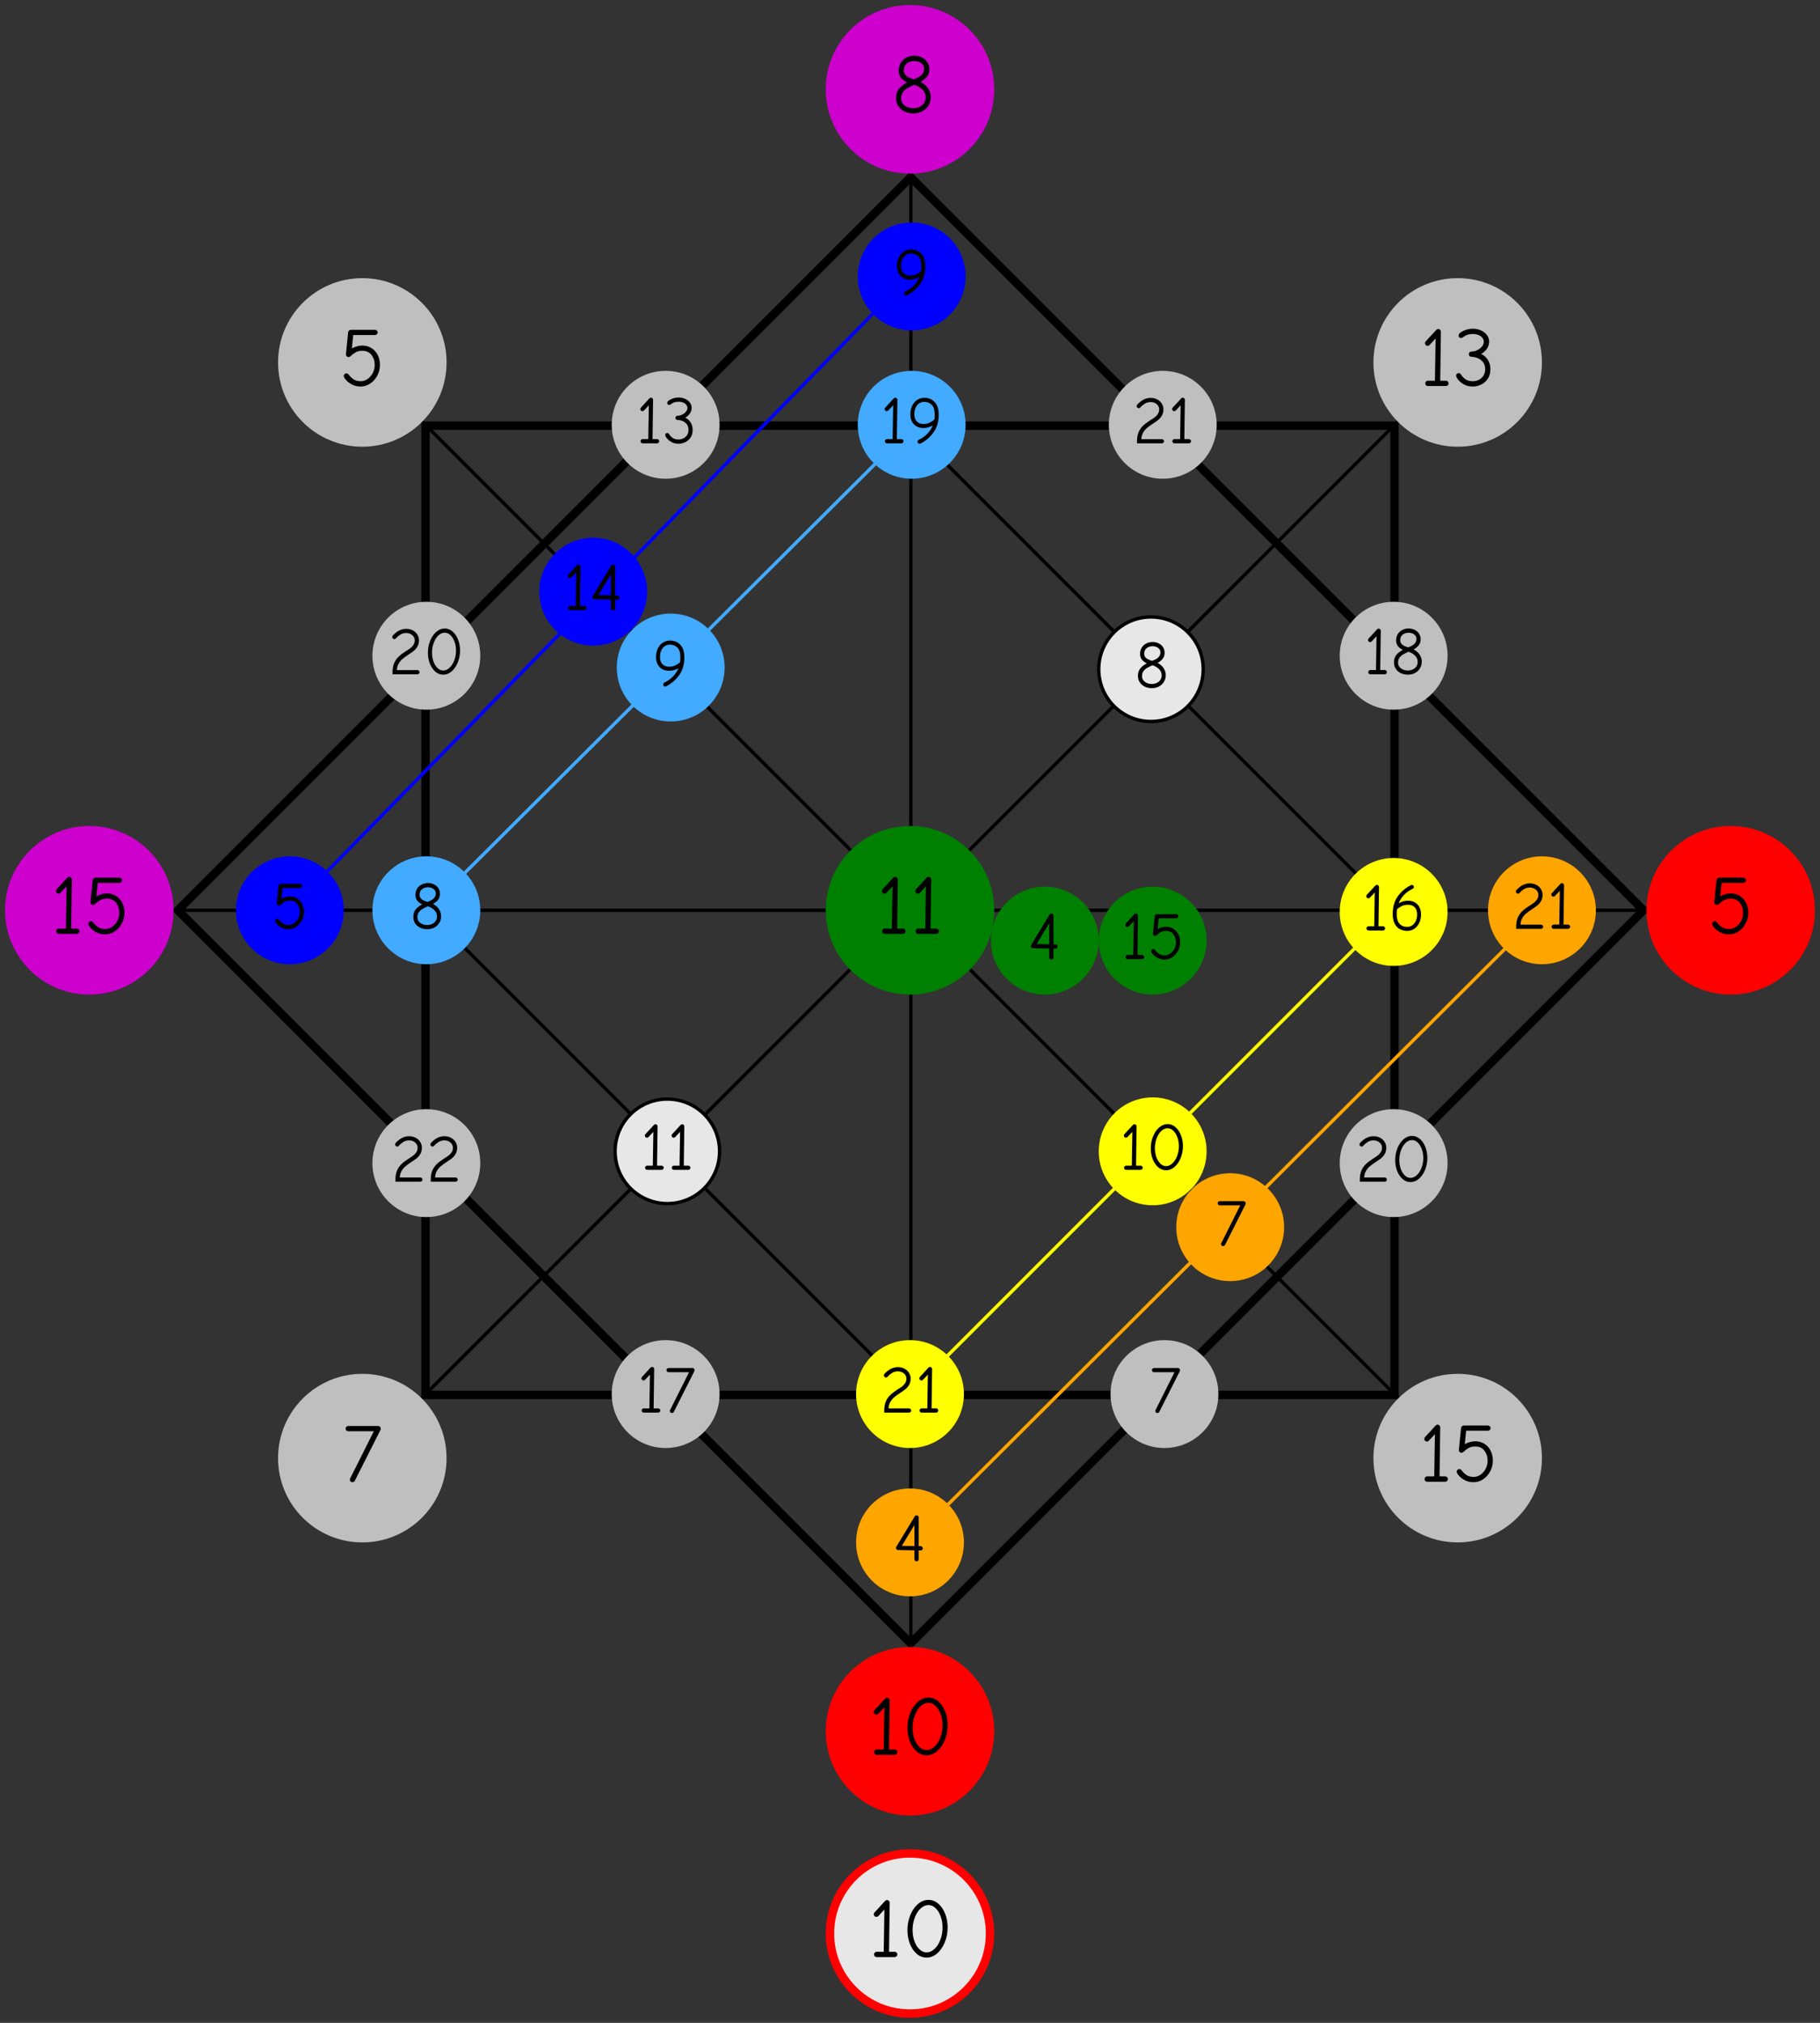 <?xml version="1.0" encoding="UTF-8"?> <svg xmlns="http://www.w3.org/2000/svg" width="1080" height="1200" viewBox="0 0 1080 1200" fill="none"><rect x="0" y="0" width="1080" height="1200" fill="#333333" stroke="none"/> <rect x="105.536" y="540" width="615" height="615" transform="rotate(-45 105.536 540)" stroke="black" stroke-width="5"></rect> <rect x="252.5" y="252.5" width="575" height="575" stroke="black" stroke-width="5"></rect> <line x1="103" y1="540" x2="977" y2="540" stroke="black" stroke-width="2"></line> <line x1="540.5" y1="977" x2="540.5" y2="103" stroke="black" stroke-width="2"></line> <line x1="230.293" y1="849.293" x2="848.304" y2="231.282" stroke="black" stroke-width="2"></line> <line x1="253.294" y1="540.292" x2="541.294" y2="253.292" stroke="#42AAFF" stroke-width="2"></line> <line x1="171.285" y1="540.301" x2="540.285" y2="163.301" stroke="#0000FF" stroke-width="2"></line> <path d="M539.5 827L826.5 540" stroke="#FFFF00" stroke-width="2"></path> <path d="M540 915L916.085 539.915" stroke="#FFA500" stroke-width="2"></path> <line x1="231.707" y1="231.293" x2="849.718" y2="849.304" stroke="black" stroke-width="2"></line> <line x1="539.707" y1="253.293" x2="827.707" y2="541.293" stroke="black" stroke-width="2"></line> <line x1="252.707" y1="539.293" x2="540.707" y2="827.293" stroke="black" stroke-width="2"></line> <circle cx="540" cy="53" r="50" fill="#CD00CD"></circle> <circle cx="540" cy="540" r="50" fill="#008000"></circle> <circle cx="620" cy="558" r="32" fill="#008000"></circle> <circle cx="684" cy="558" r="32" fill="#008000"></circle> <circle cx="541" cy="252" r="32" fill="#42AAFF"></circle> <circle cx="827" cy="541" r="32" fill="#FFFF00"></circle> <circle cx="684" cy="683" r="32" fill="#FFFF00"></circle> <circle cx="730" cy="728" r="32" fill="#FFA500"></circle> <circle cx="540" cy="915" r="32" fill="#FFA500"></circle> <circle cx="915" cy="540" r="32" fill="#FFA500"></circle> <circle cx="540" cy="827" r="32" fill="#FFFF00"></circle> <circle cx="398" cy="396" r="32" fill="#42AAFF"></circle> <circle cx="352" cy="351" r="32" fill="#0000FF"></circle> <circle cx="253" cy="389" r="32" fill="#BFBFBF"></circle> <circle cx="395" cy="252" r="32" fill="#BFBFBF"></circle> <circle cx="690" cy="252" r="32" fill="#BFBFBF"></circle> <circle cx="683" cy="397" r="31" fill="#E7E7E7" stroke="black" stroke-width="2"></circle> <circle cx="396" cy="683" r="31" fill="#E7E7E7" stroke="black" stroke-width="2"></circle> <circle cx="827" cy="389" r="32" fill="#BFBFBF"></circle> <circle cx="827" cy="690" r="32" fill="#BFBFBF"></circle> <circle cx="691" cy="827" r="32" fill="#BFBFBF"></circle> <circle cx="395" cy="827" r="32" fill="#BFBFBF"></circle> <circle cx="253" cy="690" r="32" fill="#BFBFBF"></circle> <circle cx="172" cy="540" r="32" fill="#0000FF"></circle> <circle cx="541" cy="164" r="32" fill="#0000FF"></circle> <circle cx="253" cy="540" r="32" fill="#42AAFF"></circle> <circle cx="215" cy="215" r="50" fill="#BFBFBF"></circle> <circle cx="865" cy="215" r="50" fill="#BFBFBF"></circle> <circle cx="865" cy="865" r="50" fill="#BFBFBF"></circle> <circle cx="215" cy="865" r="50" fill="#BFBFBF"></circle> <circle cx="1027" cy="540" r="50" fill="#FF0000"></circle> <circle cx="53" cy="540" r="50" fill="#CD00CD"></circle> <circle cx="540" cy="1027" r="50" fill="#FF0000"></circle> <circle cx="540" cy="1147" r="47.5" fill="#E7E7E7" stroke="#FF0000" stroke-width="5"></circle> <path d="M34.888 554C34.455 554 34.088 553.85 33.788 553.55C33.488 553.25 33.338 552.883 33.338 552.45C33.338 552.017 33.488 551.65 33.788 551.35C34.088 551.017 34.455 550.85 34.888 550.85H39.088L39.488 525.8L35.888 529.65C35.588 529.983 35.205 530.15 34.738 530.15C34.305 530.15 33.938 530 33.638 529.7C33.338 529.367 33.188 528.983 33.188 528.55C33.188 528.15 33.338 527.8 33.638 527.5L39.938 520.65C40.071 520.517 40.238 520.4 40.438 520.3C40.671 520.2 40.871 520.15 41.038 520.15C41.505 520.15 41.888 520.317 42.188 520.65C42.488 520.95 42.638 521.317 42.638 521.75L42.238 550.85H45.538C46.038 550.85 46.438 551.017 46.738 551.35C47.038 551.65 47.188 552.017 47.188 552.45C47.188 552.883 47.021 553.25 46.688 553.55C46.388 553.85 46.038 554 45.638 554H34.888ZM62.462 554.3C60.729 554.3 59.162 553.983 57.762 553.35C56.362 552.683 55.229 551.933 54.362 551.1C53.496 550.233 52.912 549.467 52.612 548.8C52.479 548.633 52.412 548.383 52.412 548.05C52.412 547.617 52.562 547.25 52.862 546.95C53.196 546.65 53.579 546.5 54.012 546.5C54.346 546.5 54.596 546.567 54.762 546.7C54.962 546.8 55.162 547 55.362 547.3C56.362 548.567 57.412 549.533 58.512 550.2C59.612 550.833 60.929 551.15 62.462 551.15C63.896 551.15 65.246 550.717 66.512 549.85C67.812 548.95 68.846 547.767 69.612 546.3C70.379 544.8 70.762 543.2 70.762 541.5C70.762 539.2 70.129 537.233 68.862 535.6C67.629 533.933 65.829 533.1 63.462 533.1C61.829 533.1 60.462 533.417 59.362 534.05C58.296 534.683 57.346 535.417 56.512 536.25C56.146 536.617 55.746 536.8 55.312 536.8C54.812 536.8 54.396 536.633 54.062 536.3C53.762 535.933 53.646 535.5 53.712 535L55.012 522.05C55.046 521.65 55.229 521.317 55.562 521.05C55.896 520.783 56.246 520.65 56.612 520.65H70.912C71.346 520.65 71.712 520.8 72.012 521.1C72.346 521.4 72.512 521.767 72.512 522.2C72.512 522.633 72.346 523 72.012 523.3C71.712 523.6 71.346 523.75 70.912 523.75H58.012L57.212 531.7C59.279 530.567 61.362 530 63.462 530C65.429 530 67.196 530.483 68.762 531.45C70.362 532.417 71.612 533.767 72.512 535.5C73.412 537.233 73.862 539.233 73.862 541.5C73.862 543.8 73.329 545.933 72.262 547.9C71.196 549.867 69.779 551.433 68.012 552.6C66.279 553.733 64.429 554.3 62.462 554.3Z" fill="black"></path> <path d="M214.05 229.3C212.317 229.3 210.75 228.983 209.35 228.35C207.95 227.683 206.817 226.933 205.95 226.1C205.084 225.233 204.5 224.467 204.2 223.8C204.067 223.633 204 223.383 204 223.05C204 222.617 204.15 222.25 204.45 221.95C204.784 221.65 205.167 221.5 205.6 221.5C205.934 221.5 206.184 221.567 206.35 221.7C206.55 221.8 206.75 222 206.95 222.3C207.95 223.567 209 224.533 210.1 225.2C211.2 225.833 212.517 226.15 214.05 226.15C215.484 226.15 216.834 225.717 218.1 224.85C219.4 223.95 220.434 222.767 221.2 221.3C221.967 219.8 222.35 218.2 222.35 216.5C222.35 214.2 221.717 212.233 220.45 210.6C219.217 208.933 217.417 208.1 215.05 208.1C213.417 208.1 212.05 208.417 210.95 209.05C209.884 209.683 208.934 210.417 208.1 211.25C207.734 211.617 207.334 211.8 206.9 211.8C206.4 211.8 205.984 211.633 205.65 211.3C205.35 210.933 205.234 210.5 205.3 210L206.6 197.05C206.634 196.65 206.817 196.317 207.15 196.05C207.484 195.783 207.834 195.65 208.2 195.65H222.5C222.934 195.65 223.3 195.8 223.6 196.1C223.934 196.4 224.1 196.767 224.1 197.2C224.1 197.633 223.934 198 223.6 198.3C223.3 198.6 222.934 198.75 222.5 198.75H209.6L208.8 206.7C210.867 205.567 212.95 205 215.05 205C217.017 205 218.784 205.483 220.35 206.45C221.95 207.417 223.2 208.767 224.1 210.5C225 212.233 225.45 214.233 225.45 216.5C225.45 218.8 224.917 220.933 223.85 222.9C222.784 224.867 221.367 226.433 219.6 227.6C217.867 228.733 216.017 229.3 214.05 229.3Z" fill="black"></path> <path d="M541.984 67.3C540.017 67.3 538.234 66.9 536.634 66.1C535.067 65.3 533.85 64.217 532.984 62.85C532.117 61.45 531.684 59.883 531.684 58.15C531.717 55.85 532.334 53.983 533.534 52.55C534.767 51.117 536.35 49.9 538.284 48.9C536.75 48.167 535.534 47.25 534.634 46.15C533.734 45.017 533.284 43.6 533.284 41.9C533.284 40.1 533.7 38.533 534.534 37.2C535.367 35.867 536.484 34.85 537.884 34.15C539.317 33.417 540.867 33.05 542.534 33.05C544.267 33.05 545.8 33.4 547.134 34.1C548.5 34.767 549.567 35.717 550.334 36.95C551.1 38.15 551.484 39.533 551.484 41.1C551.484 42.867 551 44.35 550.034 45.55C549.1 46.717 547.85 47.717 546.284 48.55C548.217 49.55 549.7 50.85 550.734 52.45C551.8 54.017 552.334 55.75 552.334 57.65C552.334 59.45 551.884 61.1 550.984 62.6C550.084 64.067 548.85 65.217 547.284 66.05C545.717 66.883 543.95 67.3 541.984 67.3ZM542.284 47.05C544.617 46.15 546.217 45.2 547.084 44.2C547.95 43.2 548.384 42.067 548.384 40.8C548.384 39.4 547.817 38.283 546.684 37.45C545.584 36.617 544.2 36.2 542.534 36.2C540.8 36.2 539.334 36.683 538.134 37.65C536.934 38.617 536.334 39.967 536.334 41.7C536.334 43 536.784 44.067 537.684 44.9C538.617 45.733 540.15 46.45 542.284 47.05ZM541.984 64.2C543.184 64.2 544.334 63.967 545.434 63.5C546.567 63.033 547.484 62.317 548.184 61.35C548.917 60.383 549.284 59.2 549.284 57.8C549.284 55.933 548.634 54.383 547.334 53.15C546.034 51.883 544.417 50.933 542.484 50.3C540.717 51.1 539.35 51.783 538.384 52.35C537.45 52.883 536.6 53.65 535.834 54.65C535.1 55.65 534.734 56.917 534.734 58.45C534.734 60.117 535.434 61.5 536.834 62.6C538.234 63.667 539.95 64.2 541.984 64.2Z" fill="black"></path> <path d="M847.291 229C846.858 229 846.491 228.85 846.191 228.55C845.891 228.25 845.741 227.883 845.741 227.45C845.741 227.017 845.891 226.65 846.191 226.35C846.491 226.017 846.858 225.85 847.291 225.85H851.491L851.891 200.8L848.291 204.65C847.991 204.983 847.608 205.15 847.141 205.15C846.708 205.15 846.341 205 846.041 204.7C845.741 204.367 845.591 203.983 845.591 203.55C845.591 203.15 845.741 202.8 846.041 202.5L852.341 195.65C852.475 195.517 852.641 195.4 852.841 195.3C853.075 195.2 853.275 195.15 853.441 195.15C853.908 195.15 854.291 195.317 854.591 195.65C854.891 195.95 855.041 196.317 855.041 196.75L854.641 225.85H857.941C858.441 225.85 858.841 226.017 859.141 226.35C859.441 226.65 859.591 227.017 859.591 227.45C859.591 227.883 859.425 228.25 859.091 228.55C858.791 228.85 858.441 229 858.041 229H847.291ZM874.066 229.3C872.099 229.3 870.399 228.933 868.966 228.2C867.566 227.433 866.499 226.633 865.766 225.8C865.032 224.967 864.549 224.3 864.316 223.8C864.149 223.533 864.066 223.2 864.066 222.8C864.066 222.367 864.199 222.017 864.466 221.75C864.766 221.483 865.132 221.35 865.566 221.35C866.232 221.35 866.699 221.633 866.966 222.2C867.499 223.133 868.332 224.033 869.466 224.9C870.632 225.733 872.132 226.15 873.966 226.15C875.166 226.15 876.332 225.883 877.466 225.35C878.599 224.817 879.516 224.017 880.216 222.95C880.949 221.85 881.316 220.533 881.316 219C881.316 217.167 880.832 215.7 879.866 214.6C878.899 213.5 877.782 212.733 876.516 212.3C875.249 211.867 874.116 211.65 873.116 211.65C872.682 211.65 872.316 211.5 872.016 211.2C871.749 210.9 871.616 210.533 871.616 210.1C871.616 209.633 871.766 209.267 872.066 209C872.366 208.7 872.732 208.55 873.166 208.55C874.299 208.55 875.432 208.283 876.566 207.75C877.732 207.183 878.682 206.45 879.416 205.55C880.149 204.65 880.516 203.683 880.516 202.65C880.516 201.917 880.249 201.2 879.716 200.5C879.216 199.8 878.466 199.233 877.466 198.8C876.499 198.367 875.349 198.15 874.016 198.15C872.549 198.15 871.382 198.333 870.516 198.7C869.649 199.067 868.866 199.517 868.166 200.05C867.732 200.383 867.366 200.55 867.066 200.55C866.566 200.55 866.182 200.4 865.916 200.1C865.649 199.767 865.516 199.4 865.516 199C865.516 198.333 866.082 197.633 867.216 196.9C868.082 196.367 869.099 195.917 870.266 195.55C871.432 195.183 872.682 195 874.016 195C875.782 195 877.399 195.35 878.866 196.05C880.366 196.717 881.532 197.633 882.366 198.8C883.232 199.967 883.666 201.25 883.666 202.65C883.666 204.15 883.232 205.55 882.366 206.85C881.499 208.117 880.349 209.167 878.916 210C880.682 210.8 882.032 212 882.966 213.6C883.932 215.2 884.416 217 884.416 219C884.416 221.333 883.866 223.283 882.766 224.85C881.666 226.383 880.316 227.517 878.716 228.25C877.116 228.95 875.566 229.3 874.066 229.3Z" fill="black"></path> <path d="M1026.05 554.3C1024.32 554.3 1022.75 553.983 1021.35 553.35C1019.95 552.683 1018.82 551.933 1017.95 551.1C1017.08 550.233 1016.5 549.467 1016.2 548.8C1016.07 548.633 1016 548.383 1016 548.05C1016 547.617 1016.15 547.25 1016.45 546.95C1016.78 546.65 1017.17 546.5 1017.6 546.5C1017.93 546.5 1018.18 546.567 1018.35 546.7C1018.55 546.8 1018.75 547 1018.95 547.3C1019.95 548.567 1021 549.533 1022.1 550.2C1023.2 550.833 1024.52 551.15 1026.05 551.15C1027.48 551.15 1028.83 550.717 1030.1 549.85C1031.4 548.95 1032.43 547.767 1033.2 546.3C1033.97 544.8 1034.35 543.2 1034.35 541.5C1034.35 539.2 1033.72 537.233 1032.45 535.6C1031.22 533.933 1029.42 533.1 1027.05 533.1C1025.42 533.1 1024.05 533.417 1022.95 534.05C1021.88 534.683 1020.93 535.417 1020.1 536.25C1019.73 536.617 1019.33 536.8 1018.9 536.8C1018.4 536.8 1017.98 536.633 1017.65 536.3C1017.35 535.933 1017.23 535.5 1017.3 535L1018.6 522.05C1018.63 521.65 1018.82 521.317 1019.15 521.05C1019.48 520.783 1019.83 520.65 1020.2 520.65H1034.5C1034.93 520.65 1035.3 520.8 1035.6 521.1C1035.93 521.4 1036.1 521.767 1036.1 522.2C1036.1 522.633 1035.93 523 1035.6 523.3C1035.3 523.6 1034.93 523.75 1034.5 523.75H1021.6L1020.8 531.7C1022.87 530.567 1024.95 530 1027.05 530C1029.02 530 1030.78 530.483 1032.35 531.45C1033.95 532.417 1035.2 533.767 1036.1 535.5C1037 537.233 1037.45 539.233 1037.45 541.5C1037.45 543.8 1036.92 545.933 1035.85 547.9C1034.78 549.867 1033.37 551.433 1031.6 552.6C1029.87 553.733 1028.02 554.3 1026.05 554.3Z" fill="black"></path> <path d="M846.888 879C846.455 879 846.088 878.85 845.788 878.55C845.488 878.25 845.338 877.883 845.338 877.45C845.338 877.017 845.488 876.65 845.788 876.35C846.088 876.017 846.455 875.85 846.888 875.85H851.088L851.488 850.8L847.888 854.65C847.588 854.983 847.205 855.15 846.738 855.15C846.305 855.15 845.938 855 845.638 854.7C845.338 854.367 845.188 853.983 845.188 853.55C845.188 853.15 845.338 852.8 845.638 852.5L851.938 845.65C852.071 845.517 852.238 845.4 852.438 845.3C852.671 845.2 852.871 845.15 853.038 845.15C853.505 845.15 853.888 845.317 854.188 845.65C854.488 845.95 854.638 846.317 854.638 846.75L854.238 875.85H857.538C858.038 875.85 858.438 876.017 858.738 876.35C859.038 876.65 859.188 877.017 859.188 877.45C859.188 877.883 859.021 878.25 858.688 878.55C858.388 878.85 858.038 879 857.638 879H846.888ZM874.462 879.3C872.729 879.3 871.162 878.983 869.762 878.35C868.362 877.683 867.229 876.933 866.362 876.1C865.496 875.233 864.912 874.467 864.612 873.8C864.479 873.633 864.412 873.383 864.412 873.05C864.412 872.617 864.562 872.25 864.862 871.95C865.196 871.65 865.579 871.5 866.012 871.5C866.346 871.5 866.596 871.567 866.762 871.7C866.962 871.8 867.162 872 867.362 872.3C868.362 873.567 869.412 874.533 870.512 875.2C871.612 875.833 872.929 876.15 874.462 876.15C875.896 876.15 877.246 875.717 878.512 874.85C879.812 873.95 880.846 872.767 881.612 871.3C882.379 869.8 882.762 868.2 882.762 866.5C882.762 864.2 882.129 862.233 880.862 860.6C879.629 858.933 877.829 858.1 875.462 858.1C873.829 858.1 872.462 858.417 871.362 859.05C870.296 859.683 869.346 860.417 868.512 861.25C868.146 861.617 867.746 861.8 867.312 861.8C866.812 861.8 866.396 861.633 866.062 861.3C865.762 860.933 865.646 860.5 865.712 860L867.012 847.05C867.046 846.65 867.229 846.317 867.562 846.05C867.896 845.783 868.246 845.65 868.612 845.65H882.912C883.346 845.65 883.712 845.8 884.012 846.1C884.346 846.4 884.512 846.767 884.512 847.2C884.512 847.633 884.346 848 884.012 848.3C883.712 848.6 883.346 848.75 882.912 848.75H870.012L869.212 856.7C871.279 855.567 873.362 855 875.462 855C877.429 855 879.196 855.483 880.762 856.45C882.362 857.417 883.612 858.767 884.512 860.5C885.412 862.233 885.862 864.233 885.862 866.5C885.862 868.8 885.329 870.933 884.262 872.9C883.196 874.867 881.779 876.433 880.012 877.6C878.279 878.733 876.429 879.3 874.462 879.3Z" fill="black"></path> <path d="M520.204 1041C519.77 1041 519.404 1040.85 519.104 1040.55C518.804 1040.25 518.654 1039.88 518.654 1039.45C518.654 1039.02 518.804 1038.65 519.104 1038.35C519.404 1038.02 519.77 1037.85 520.204 1037.85H524.404L524.804 1012.8L521.204 1016.65C520.904 1016.98 520.52 1017.15 520.054 1017.15C519.62 1017.15 519.254 1017 518.954 1016.7C518.654 1016.37 518.504 1015.98 518.504 1015.55C518.504 1015.15 518.654 1014.8 518.954 1014.5L525.254 1007.65C525.387 1007.52 525.554 1007.4 525.754 1007.3C525.987 1007.2 526.187 1007.15 526.354 1007.15C526.82 1007.15 527.204 1007.32 527.504 1007.65C527.804 1007.95 527.954 1008.32 527.954 1008.75L527.554 1037.85H530.854C531.354 1037.85 531.754 1038.02 532.054 1038.35C532.354 1038.65 532.504 1039.02 532.504 1039.45C532.504 1039.88 532.337 1040.25 532.004 1040.55C531.704 1040.85 531.354 1041 530.954 1041H520.204ZM549.878 1041.3C547.711 1041.3 545.761 1040.57 544.028 1039.1C542.294 1037.6 540.928 1035.6 539.928 1033.1C538.961 1030.6 538.478 1027.92 538.478 1025.05C538.478 1021.92 539.028 1018.97 540.128 1016.2C541.261 1013.43 542.778 1011.22 544.678 1009.55C546.611 1007.88 548.711 1007.05 550.978 1007.05C553.111 1007.05 555.044 1007.8 556.778 1009.3C558.511 1010.77 559.861 1012.75 560.828 1015.25C561.828 1017.75 562.328 1020.45 562.328 1023.35C562.328 1026.52 561.761 1029.48 560.628 1032.25C559.528 1034.98 558.011 1037.18 556.078 1038.85C554.178 1040.48 552.111 1041.3 549.878 1041.3ZM549.878 1038.2C551.511 1038.2 553.044 1037.53 554.478 1036.2C555.944 1034.87 557.111 1033.07 557.978 1030.8C558.878 1028.53 559.328 1026.08 559.328 1023.45C559.328 1021.12 558.961 1018.93 558.228 1016.9C557.494 1014.87 556.494 1013.23 555.228 1012C553.961 1010.77 552.544 1010.15 550.978 1010.15C549.311 1010.15 547.744 1010.82 546.278 1012.15C544.844 1013.48 543.694 1015.3 542.828 1017.6C541.961 1019.87 541.528 1022.32 541.528 1024.95C541.528 1027.25 541.878 1029.42 542.578 1031.45C543.311 1033.48 544.311 1035.12 545.578 1036.35C546.844 1037.58 548.278 1038.2 549.878 1038.2Z" fill="black"></path> <path d="M520.204 1161C519.77 1161 519.404 1160.85 519.104 1160.55C518.804 1160.25 518.654 1159.88 518.654 1159.45C518.654 1159.02 518.804 1158.65 519.104 1158.35C519.404 1158.02 519.77 1157.85 520.204 1157.85H524.404L524.804 1132.8L521.204 1136.65C520.904 1136.98 520.52 1137.15 520.054 1137.15C519.62 1137.15 519.254 1137 518.954 1136.7C518.654 1136.37 518.504 1135.98 518.504 1135.55C518.504 1135.15 518.654 1134.8 518.954 1134.5L525.254 1127.65C525.387 1127.52 525.554 1127.4 525.754 1127.3C525.987 1127.2 526.187 1127.15 526.354 1127.15C526.82 1127.15 527.204 1127.32 527.504 1127.65C527.804 1127.95 527.954 1128.32 527.954 1128.75L527.554 1157.85H530.854C531.354 1157.85 531.754 1158.02 532.054 1158.35C532.354 1158.65 532.504 1159.02 532.504 1159.45C532.504 1159.88 532.337 1160.25 532.004 1160.55C531.704 1160.85 531.354 1161 530.954 1161H520.204ZM549.878 1161.3C547.711 1161.3 545.761 1160.57 544.028 1159.1C542.294 1157.6 540.928 1155.6 539.928 1153.1C538.961 1150.6 538.478 1147.92 538.478 1145.05C538.478 1141.92 539.028 1138.97 540.128 1136.2C541.261 1133.43 542.778 1131.22 544.678 1129.55C546.611 1127.88 548.711 1127.05 550.978 1127.05C553.111 1127.05 555.044 1127.8 556.778 1129.3C558.511 1130.77 559.861 1132.75 560.828 1135.25C561.828 1137.75 562.328 1140.45 562.328 1143.35C562.328 1146.52 561.761 1149.48 560.628 1152.25C559.528 1154.98 558.011 1157.18 556.078 1158.85C554.178 1160.48 552.111 1161.3 549.878 1161.3ZM549.878 1158.2C551.511 1158.2 553.044 1157.53 554.478 1156.2C555.944 1154.87 557.111 1153.07 557.978 1150.8C558.878 1148.53 559.328 1146.08 559.328 1143.45C559.328 1141.12 558.961 1138.93 558.228 1136.9C557.494 1134.87 556.494 1133.23 555.228 1132C553.961 1130.77 552.544 1130.15 550.978 1130.15C549.311 1130.15 547.744 1130.82 546.278 1132.15C544.844 1133.48 543.694 1135.3 542.828 1137.6C541.961 1139.87 541.528 1142.32 541.528 1144.95C541.528 1147.25 541.878 1149.42 542.578 1151.45C543.311 1153.48 544.311 1155.12 545.578 1156.35C546.844 1157.58 548.278 1158.2 549.878 1158.2Z" fill="black"></path> <path d="M209.134 879.3C208.7 879.3 208.334 879.15 208.034 878.85C207.734 878.517 207.584 878.133 207.584 877.7C207.584 877.5 207.65 877.283 207.784 877.05L221.834 849.05H206.634C206.2 849.05 205.834 848.9 205.534 848.6C205.234 848.3 205.084 847.933 205.084 847.5C205.084 847.067 205.234 846.7 205.534 846.4C205.834 846.1 206.2 845.95 206.634 845.95H224.384C224.817 845.95 225.184 846.1 225.484 846.4C225.784 846.7 225.934 847.083 225.934 847.55C225.934 847.75 225.867 848.017 225.734 848.35L210.534 878.45C210.434 878.717 210.234 878.917 209.934 879.05C209.667 879.217 209.4 879.3 209.134 879.3Z" fill="black"></path> <path d="M525.026 554C524.592 554 524.226 553.85 523.926 553.55C523.626 553.25 523.476 552.883 523.476 552.45C523.476 552.017 523.626 551.65 523.926 551.35C524.226 551.017 524.592 550.85 525.026 550.85H529.226L529.626 525.8L526.026 529.65C525.726 529.983 525.342 530.15 524.876 530.15C524.442 530.15 524.076 530 523.776 529.7C523.476 529.367 523.326 528.983 523.326 528.55C523.326 528.15 523.476 527.8 523.776 527.5L530.076 520.65C530.209 520.517 530.376 520.4 530.576 520.3C530.809 520.2 531.009 520.15 531.176 520.15C531.642 520.15 532.026 520.317 532.326 520.65C532.626 520.95 532.776 521.317 532.776 521.75L532.376 550.85H535.676C536.176 550.85 536.576 551.017 536.876 551.35C537.176 551.65 537.326 552.017 537.326 552.45C537.326 552.883 537.159 553.25 536.826 553.55C536.526 553.85 536.176 554 535.776 554H525.026ZM544.85 554C544.417 554 544.05 553.85 543.75 553.55C543.45 553.25 543.3 552.883 543.3 552.45C543.3 552.017 543.45 551.65 543.75 551.35C544.05 551.017 544.417 550.85 544.85 550.85H549.05L549.45 525.8L545.85 529.65C545.55 529.983 545.167 530.15 544.7 530.15C544.267 530.15 543.9 530 543.6 529.7C543.3 529.367 543.15 528.983 543.15 528.55C543.15 528.15 543.3 527.8 543.6 527.5L549.9 520.65C550.033 520.517 550.2 520.4 550.4 520.3C550.633 520.2 550.833 520.15 551 520.15C551.467 520.15 551.85 520.317 552.15 520.65C552.45 520.95 552.6 521.317 552.6 521.75L552.2 550.85H555.5C556 550.85 556.4 551.017 556.7 551.35C557 551.65 557.15 552.017 557.15 552.45C557.15 552.883 556.983 553.25 556.65 553.55C556.35 553.85 556 554 555.6 554H544.85Z" fill="black"></path> <path d="M623.913 569.24C623.566 569.24 623.259 569.12 622.993 568.88C622.753 568.613 622.633 568.32 622.633 568V562.68L612.913 562.52C612.566 562.52 612.273 562.4 612.033 562.16C611.793 561.893 611.673 561.6 611.673 561.28C611.673 561.04 611.739 560.813 611.873 560.6L622.793 542.6C623.059 542.173 623.433 541.96 623.913 541.96C624.286 541.96 624.579 542.08 624.793 542.32C625.033 542.533 625.153 542.827 625.153 543.2V560.2L626.393 560.24C626.713 560.24 626.993 560.36 627.233 560.6C627.473 560.84 627.593 561.133 627.593 561.48C627.593 561.827 627.473 562.133 627.233 562.4C626.993 562.64 626.713 562.76 626.393 562.76L625.153 562.72V568C625.153 568.32 625.019 568.613 624.753 568.88C624.513 569.12 624.233 569.24 623.913 569.24ZM622.633 547.68L615.153 560.04L622.633 560.16V547.68Z" fill="black"></path> <path d="M669.11 569C668.764 569 668.47 568.88 668.23 568.64C667.99 568.4 667.87 568.107 667.87 567.76C667.87 567.413 667.99 567.12 668.23 566.88C668.47 566.613 668.764 566.48 669.11 566.48H672.47L672.79 546.44L669.91 549.52C669.67 549.787 669.364 549.92 668.99 549.92C668.644 549.92 668.35 549.8 668.11 549.56C667.87 549.293 667.75 548.987 667.75 548.64C667.75 548.32 667.87 548.04 668.11 547.8L673.15 542.32C673.257 542.213 673.39 542.12 673.55 542.04C673.737 541.96 673.897 541.92 674.03 541.92C674.404 541.92 674.71 542.053 674.95 542.32C675.19 542.56 675.31 542.853 675.31 543.2L674.99 566.48H677.63C678.03 566.48 678.35 566.613 678.59 566.88C678.83 567.12 678.95 567.413 678.95 567.76C678.95 568.107 678.817 568.4 678.55 568.64C678.31 568.88 678.03 569 677.71 569H669.11ZM691.17 569.24C689.783 569.24 688.53 568.987 687.41 568.48C686.29 567.947 685.383 567.347 684.69 566.68C683.997 565.987 683.53 565.373 683.29 564.84C683.183 564.707 683.13 564.507 683.13 564.24C683.13 563.893 683.25 563.6 683.49 563.36C683.757 563.12 684.063 563 684.41 563C684.677 563 684.877 563.053 685.01 563.16C685.17 563.24 685.33 563.4 685.49 563.64C686.29 564.653 687.13 565.427 688.01 565.96C688.89 566.467 689.943 566.72 691.17 566.72C692.317 566.72 693.397 566.373 694.41 565.68C695.45 564.96 696.277 564.013 696.89 562.84C697.503 561.64 697.81 560.36 697.81 559C697.81 557.16 697.303 555.587 696.29 554.28C695.303 552.947 693.863 552.28 691.97 552.28C690.663 552.28 689.57 552.533 688.69 553.04C687.837 553.547 687.077 554.133 686.41 554.8C686.117 555.093 685.797 555.24 685.45 555.24C685.05 555.24 684.717 555.107 684.45 554.84C684.21 554.547 684.117 554.2 684.17 553.8L685.21 543.44C685.237 543.12 685.383 542.853 685.65 542.64C685.917 542.427 686.197 542.32 686.49 542.32H697.93C698.277 542.32 698.57 542.44 698.81 542.68C699.077 542.92 699.21 543.213 699.21 543.56C699.21 543.907 699.077 544.2 698.81 544.44C698.57 544.68 698.277 544.8 697.93 544.8H687.61L686.97 551.16C688.623 550.253 690.29 549.8 691.97 549.8C693.543 549.8 694.957 550.187 696.21 550.96C697.49 551.733 698.49 552.813 699.21 554.2C699.93 555.587 700.29 557.187 700.29 559C700.29 560.84 699.863 562.547 699.01 564.12C698.157 565.693 697.023 566.947 695.61 567.88C694.223 568.787 692.743 569.24 691.17 569.24Z" fill="black"></path> <path d="M526.325 263C525.979 263 525.685 262.88 525.445 262.64C525.205 262.4 525.085 262.107 525.085 261.76C525.085 261.413 525.205 261.12 525.445 260.88C525.685 260.613 525.979 260.48 526.325 260.48H529.685L530.005 240.44L527.125 243.52C526.885 243.787 526.579 243.92 526.205 243.92C525.859 243.92 525.565 243.8 525.325 243.56C525.085 243.293 524.965 242.987 524.965 242.64C524.965 242.32 525.085 242.04 525.325 241.8L530.365 236.32C530.472 236.213 530.605 236.12 530.765 236.04C530.952 235.96 531.112 235.92 531.245 235.92C531.619 235.92 531.925 236.053 532.165 236.32C532.405 236.56 532.525 236.853 532.525 237.2L532.205 260.48H534.845C535.245 260.48 535.565 260.613 535.805 260.88C536.045 261.12 536.165 261.413 536.165 261.76C536.165 262.107 536.032 262.4 535.765 262.64C535.525 262.88 535.245 263 534.925 263H526.325ZM545.665 263.24C545.318 263.24 545.025 263.133 544.785 262.92C544.571 262.68 544.465 262.4 544.465 262.08C544.465 261.547 544.691 261.173 545.145 260.96C547.065 260.027 548.758 258.827 550.225 257.36C551.718 255.867 552.811 254.213 553.505 252.4C551.745 253.413 549.878 253.92 547.905 253.92C546.465 253.92 545.158 253.613 543.985 253C542.838 252.36 541.918 251.427 541.225 250.2C540.558 248.973 540.225 247.507 540.225 245.8C540.225 243.853 540.585 242.133 541.305 240.64C542.051 239.147 543.051 238 544.305 237.2C545.558 236.4 546.958 236 548.505 236C551.065 236 553.118 236.84 554.665 238.52C556.238 240.2 557.025 242.693 557.025 246C557.025 250.213 555.998 253.72 553.945 256.52C551.918 259.32 549.411 261.493 546.425 263.04C546.158 263.173 545.905 263.24 545.665 263.24ZM547.905 251.52C549.451 251.52 550.771 251.227 551.865 250.64C552.985 250.053 553.865 249.44 554.505 248.8C554.611 247.973 554.665 247.04 554.665 246C554.665 243.2 554.065 241.24 552.865 240.12C551.691 238.973 550.211 238.4 548.425 238.4C547.305 238.4 546.291 238.707 545.385 239.32C544.505 239.933 543.811 240.8 543.305 241.92C542.825 243.04 542.585 244.333 542.585 245.8C542.585 247.64 543.078 249.053 544.065 250.04C545.051 251.027 546.331 251.52 547.905 251.52Z" fill="black"></path> <path d="M812.11 552C811.764 552 811.47 551.88 811.23 551.64C810.99 551.4 810.87 551.107 810.87 550.76C810.87 550.413 810.99 550.12 811.23 549.88C811.47 549.613 811.764 549.48 812.11 549.48H815.47L815.79 529.44L812.91 532.52C812.67 532.787 812.364 532.92 811.99 532.92C811.644 532.92 811.35 532.8 811.11 532.56C810.87 532.293 810.75 531.987 810.75 531.64C810.75 531.32 810.87 531.04 811.11 530.8L816.15 525.32C816.257 525.213 816.39 525.12 816.55 525.04C816.737 524.96 816.897 524.92 817.03 524.92C817.404 524.92 817.71 525.053 817.95 525.32C818.19 525.56 818.31 525.853 818.31 526.2L817.99 549.48H820.63C821.03 549.48 821.35 549.613 821.59 549.88C821.83 550.12 821.95 550.413 821.95 550.76C821.95 551.107 821.817 551.4 821.55 551.64C821.31 551.88 821.03 552 820.71 552H812.11ZM835.01 552.24C833.49 552.24 832.077 551.907 830.77 551.24C829.49 550.573 828.45 549.493 827.65 548C826.85 546.507 826.45 544.587 826.45 542.24C826.45 537.867 827.503 534.293 829.61 531.52C831.717 528.72 834.197 526.613 837.05 525.2C837.37 525.067 837.637 525 837.85 525C838.197 525 838.477 525.107 838.69 525.32C838.903 525.533 839.01 525.813 839.01 526.16C839.01 526.427 838.943 526.653 838.81 526.84C838.703 527.027 838.543 527.16 838.33 527.24C836.41 528.093 834.717 529.28 833.25 530.8C831.783 532.293 830.703 533.973 830.01 535.84C831.77 534.827 833.637 534.32 835.61 534.32C837.05 534.32 838.343 534.64 839.49 535.28C840.637 535.893 841.543 536.813 842.21 538.04C842.903 539.24 843.25 540.707 843.25 542.44C843.25 544.387 842.877 546.107 842.13 547.6C841.41 549.067 840.423 550.213 839.17 551.04C837.917 551.84 836.53 552.24 835.01 552.24ZM835.05 549.84C836.17 549.84 837.17 549.533 838.05 548.92C838.957 548.307 839.663 547.44 840.17 546.32C840.677 545.2 840.93 543.907 840.93 542.44C840.93 540.547 840.437 539.12 839.45 538.16C838.463 537.2 837.183 536.72 835.61 536.72C834.063 536.72 832.73 537.013 831.61 537.6C830.517 538.187 829.65 538.8 829.01 539.44C828.877 540.213 828.81 541.147 828.81 542.24C828.81 544.827 829.37 546.747 830.49 548C831.61 549.227 833.13 549.84 835.05 549.84Z" fill="black"></path> <path d="M668.263 694C667.916 694 667.623 693.88 667.383 693.64C667.143 693.4 667.023 693.107 667.023 692.76C667.023 692.413 667.143 692.12 667.383 691.88C667.623 691.613 667.916 691.48 668.263 691.48H671.623L671.943 671.44L669.063 674.52C668.823 674.787 668.516 674.92 668.143 674.92C667.796 674.92 667.503 674.8 667.263 674.56C667.023 674.293 666.903 673.987 666.903 673.64C666.903 673.32 667.023 673.04 667.263 672.8L672.303 667.32C672.409 667.213 672.543 667.12 672.703 667.04C672.889 666.96 673.049 666.92 673.183 666.92C673.556 666.92 673.863 667.053 674.103 667.32C674.343 667.56 674.463 667.853 674.463 668.2L674.143 691.48H676.783C677.183 691.48 677.503 691.613 677.743 691.88C677.983 692.12 678.103 692.413 678.103 692.76C678.103 693.107 677.969 693.4 677.703 693.64C677.463 693.88 677.183 694 676.863 694H668.263ZM692.002 694.24C690.269 694.24 688.709 693.653 687.322 692.48C685.936 691.28 684.842 689.68 684.042 687.68C683.269 685.68 682.882 683.533 682.882 681.24C682.882 678.733 683.322 676.373 684.202 674.16C685.109 671.947 686.322 670.173 687.842 668.84C689.389 667.507 691.069 666.84 692.882 666.84C694.589 666.84 696.136 667.44 697.522 668.64C698.909 669.813 699.989 671.4 700.762 673.4C701.562 675.4 701.962 677.56 701.962 679.88C701.962 682.413 701.509 684.787 700.602 687C699.722 689.187 698.509 690.947 696.962 692.28C695.442 693.587 693.789 694.24 692.002 694.24ZM692.002 691.76C693.309 691.76 694.536 691.227 695.682 690.16C696.856 689.093 697.789 687.653 698.482 685.84C699.202 684.027 699.562 682.067 699.562 679.96C699.562 678.093 699.269 676.347 698.682 674.72C698.096 673.093 697.296 671.787 696.282 670.8C695.269 669.813 694.136 669.32 692.882 669.32C691.549 669.32 690.296 669.853 689.122 670.92C687.976 671.987 687.056 673.44 686.362 675.28C685.669 677.093 685.322 679.053 685.322 681.16C685.322 683 685.602 684.733 686.162 686.36C686.749 687.987 687.549 689.293 688.562 690.28C689.576 691.267 690.722 691.76 692.002 691.76Z" fill="black"></path> <path d="M725.807 739.24C725.46 739.24 725.167 739.12 724.927 738.88C724.687 738.613 724.567 738.307 724.567 737.96C724.567 737.8 724.62 737.627 724.727 737.44L735.967 715.04H723.807C723.46 715.04 723.167 714.92 722.927 714.68C722.687 714.44 722.567 714.147 722.567 713.8C722.567 713.453 722.687 713.16 722.927 712.92C723.167 712.68 723.46 712.56 723.807 712.56H738.007C738.354 712.56 738.647 712.68 738.887 712.92C739.127 713.16 739.247 713.467 739.247 713.84C739.247 714 739.194 714.213 739.087 714.48L726.927 738.56C726.847 738.773 726.687 738.933 726.447 739.04C726.234 739.173 726.02 739.24 725.807 739.24Z" fill="black"></path> <path d="M543.913 926.24C543.566 926.24 543.259 926.12 542.993 925.88C542.753 925.613 542.633 925.32 542.633 925V919.68L532.913 919.52C532.566 919.52 532.273 919.4 532.033 919.16C531.793 918.893 531.673 918.6 531.673 918.28C531.673 918.04 531.739 917.813 531.873 917.6L542.793 899.6C543.059 899.173 543.433 898.96 543.913 898.96C544.286 898.96 544.579 899.08 544.793 899.32C545.033 899.533 545.153 899.827 545.153 900.2V917.2L546.393 917.24C546.713 917.24 546.993 917.36 547.233 917.6C547.473 917.84 547.593 918.133 547.593 918.48C547.593 918.827 547.473 919.133 547.233 919.4C546.993 919.64 546.713 919.76 546.393 919.76L545.153 919.72V925C545.153 925.32 545.019 925.613 544.753 925.88C544.513 926.12 544.233 926.24 543.913 926.24ZM542.633 904.68L535.153 917.04L542.633 917.16V904.68Z" fill="black"></path> <path d="M899.702 549.8C899.702 547.667 900.022 545.853 900.662 544.36C901.328 542.867 902.182 541.627 903.222 540.64C904.262 539.627 905.568 538.613 907.142 537.6C908.555 536.72 909.608 536.013 910.302 535.48C911.022 534.947 911.622 534.293 912.102 533.52C912.608 532.747 912.862 531.853 912.862 530.84C912.862 529.613 912.368 528.587 911.382 527.76C910.422 526.933 909.235 526.52 907.822 526.52C906.462 526.52 905.275 526.853 904.262 527.52C903.248 528.187 902.502 528.8 902.022 529.36C901.755 529.653 901.542 529.867 901.382 530C901.248 530.107 901.048 530.16 900.782 530.16C900.408 530.16 900.102 530.027 899.862 529.76C899.622 529.493 899.502 529.2 899.502 528.88C899.502 528.64 899.582 528.4 899.742 528.16C899.902 527.92 900.208 527.6 900.662 527.2C902.822 525.093 905.208 524.04 907.822 524.04C909.262 524.04 910.555 524.347 911.702 524.96C912.848 525.547 913.742 526.36 914.382 527.4C915.048 528.44 915.382 529.587 915.382 530.84C915.382 532.28 915.075 533.52 914.462 534.56C913.875 535.573 913.155 536.427 912.302 537.12C911.448 537.787 910.262 538.613 908.742 539.6C907.435 540.453 906.355 541.253 905.502 542C904.648 542.72 903.915 543.627 903.302 544.72C902.688 545.787 902.342 547.053 902.262 548.52H914.462C914.808 548.52 915.102 548.653 915.342 548.92C915.608 549.16 915.742 549.453 915.742 549.8C915.742 550.12 915.608 550.4 915.342 550.64C915.102 550.88 914.808 551 914.462 551H899.702V549.8ZM921.919 551C921.572 551 921.279 550.88 921.039 550.64C920.799 550.4 920.679 550.107 920.679 549.76C920.679 549.413 920.799 549.12 921.039 548.88C921.279 548.613 921.572 548.48 921.919 548.48H925.279L925.599 528.44L922.719 531.52C922.479 531.787 922.172 531.92 921.799 531.92C921.452 531.92 921.159 531.8 920.919 531.56C920.679 531.293 920.559 530.987 920.559 530.64C920.559 530.32 920.679 530.04 920.919 529.8L925.959 524.32C926.066 524.213 926.199 524.12 926.359 524.04C926.546 523.96 926.706 523.92 926.839 523.92C927.212 523.92 927.519 524.053 927.759 524.32C927.999 524.56 928.119 524.853 928.119 525.2L927.799 548.48H930.439C930.839 548.48 931.159 548.613 931.399 548.88C931.639 549.12 931.759 549.413 931.759 549.76C931.759 550.107 931.626 550.4 931.359 550.64C931.119 550.88 930.839 551 930.519 551H921.919Z" fill="black"></path> <path d="M524.702 836.8C524.702 834.667 525.022 832.853 525.662 831.36C526.328 829.867 527.182 828.627 528.222 827.64C529.262 826.627 530.568 825.613 532.142 824.6C533.555 823.72 534.608 823.013 535.302 822.48C536.022 821.947 536.622 821.293 537.102 820.52C537.608 819.747 537.862 818.853 537.862 817.84C537.862 816.613 537.368 815.587 536.382 814.76C535.422 813.933 534.235 813.52 532.822 813.52C531.462 813.52 530.275 813.853 529.262 814.52C528.248 815.187 527.502 815.8 527.022 816.36C526.755 816.653 526.542 816.867 526.382 817C526.248 817.107 526.048 817.16 525.782 817.16C525.408 817.16 525.102 817.027 524.862 816.76C524.622 816.493 524.502 816.2 524.502 815.88C524.502 815.64 524.582 815.4 524.742 815.16C524.902 814.92 525.208 814.6 525.662 814.2C527.822 812.093 530.208 811.04 532.822 811.04C534.262 811.04 535.555 811.347 536.702 811.96C537.848 812.547 538.742 813.36 539.382 814.4C540.048 815.44 540.382 816.587 540.382 817.84C540.382 819.28 540.075 820.52 539.462 821.56C538.875 822.573 538.155 823.427 537.302 824.12C536.448 824.787 535.262 825.613 533.742 826.6C532.435 827.453 531.355 828.253 530.502 829C529.648 829.72 528.915 830.627 528.302 831.72C527.688 832.787 527.342 834.053 527.262 835.52H539.462C539.808 835.52 540.102 835.653 540.342 835.92C540.608 836.16 540.742 836.453 540.742 836.8C540.742 837.12 540.608 837.4 540.342 837.64C540.102 837.88 539.808 838 539.462 838H524.702V836.8ZM546.919 838C546.572 838 546.279 837.88 546.039 837.64C545.799 837.4 545.679 837.107 545.679 836.76C545.679 836.413 545.799 836.12 546.039 835.88C546.279 835.613 546.572 835.48 546.919 835.48H550.279L550.599 815.44L547.719 818.52C547.479 818.787 547.172 818.92 546.799 818.92C546.452 818.92 546.159 818.8 545.919 818.56C545.679 818.293 545.559 817.987 545.559 817.64C545.559 817.32 545.679 817.04 545.919 816.8L550.959 811.32C551.066 811.213 551.199 811.12 551.359 811.04C551.546 810.96 551.706 810.92 551.839 810.92C552.212 810.92 552.519 811.053 552.759 811.32C552.999 811.56 553.119 811.853 553.119 812.2L552.799 835.48H555.439C555.839 835.48 556.159 835.613 556.399 835.88C556.639 836.12 556.759 836.413 556.759 836.76C556.759 837.107 556.626 837.4 556.359 837.64C556.119 837.88 555.839 838 555.519 838H546.919Z" fill="black"></path> <path d="M394.735 407.24C394.388 407.24 394.095 407.133 393.855 406.92C393.642 406.68 393.535 406.4 393.535 406.08C393.535 405.547 393.762 405.173 394.215 404.96C396.135 404.027 397.828 402.827 399.295 401.36C400.788 399.867 401.882 398.213 402.575 396.4C400.815 397.413 398.948 397.92 396.975 397.92C395.535 397.92 394.228 397.613 393.055 397C391.908 396.36 390.988 395.427 390.295 394.2C389.628 392.973 389.295 391.507 389.295 389.8C389.295 387.853 389.655 386.133 390.375 384.64C391.122 383.147 392.122 382 393.375 381.2C394.628 380.4 396.028 380 397.575 380C400.135 380 402.188 380.84 403.735 382.52C405.308 384.2 406.095 386.693 406.095 390C406.095 394.213 405.068 397.72 403.015 400.52C400.988 403.32 398.482 405.493 395.495 407.04C395.228 407.173 394.975 407.24 394.735 407.24ZM396.975 395.52C398.522 395.52 399.842 395.227 400.935 394.64C402.055 394.053 402.935 393.44 403.575 392.8C403.682 391.973 403.735 391.04 403.735 390C403.735 387.2 403.135 385.24 401.935 384.12C400.762 382.973 399.282 382.4 397.495 382.4C396.375 382.4 395.362 382.707 394.455 383.32C393.575 383.933 392.882 384.8 392.375 385.92C391.895 387.04 391.655 388.333 391.655 389.8C391.655 391.64 392.148 393.053 393.135 394.04C394.122 395.027 395.402 395.52 396.975 395.52Z" fill="black"></path> <path d="M338.302 362C337.955 362 337.662 361.88 337.422 361.64C337.182 361.4 337.062 361.107 337.062 360.76C337.062 360.413 337.182 360.12 337.422 359.88C337.662 359.613 337.955 359.48 338.302 359.48H341.662L341.982 339.44L339.102 342.52C338.862 342.787 338.555 342.92 338.182 342.92C337.835 342.92 337.542 342.8 337.302 342.56C337.062 342.293 336.942 341.987 336.942 341.64C336.942 341.32 337.062 341.04 337.302 340.8L342.342 335.32C342.449 335.213 342.582 335.12 342.742 335.04C342.929 334.96 343.089 334.92 343.222 334.92C343.595 334.92 343.902 335.053 344.142 335.32C344.382 335.56 344.502 335.853 344.502 336.2L344.182 359.48H346.822C347.222 359.48 347.542 359.613 347.782 359.88C348.022 360.12 348.142 360.413 348.142 360.76C348.142 361.107 348.009 361.4 347.742 361.64C347.502 361.88 347.222 362 346.902 362H338.302ZM363.803 362.24C363.456 362.24 363.15 362.12 362.883 361.88C362.643 361.613 362.523 361.32 362.523 361V355.68L352.803 355.52C352.456 355.52 352.163 355.4 351.923 355.16C351.683 354.893 351.563 354.6 351.563 354.28C351.563 354.04 351.63 353.813 351.763 353.6L362.683 335.6C362.95 335.173 363.323 334.96 363.803 334.96C364.176 334.96 364.47 335.08 364.683 335.32C364.923 335.533 365.043 335.827 365.043 336.2V353.2L366.283 353.24C366.603 353.24 366.883 353.36 367.123 353.6C367.363 353.84 367.483 354.133 367.483 354.48C367.483 354.827 367.363 355.133 367.123 355.4C366.883 355.64 366.603 355.76 366.283 355.76L365.043 355.72V361C365.043 361.32 364.91 361.613 364.643 361.88C364.403 362.12 364.123 362.24 363.803 362.24ZM362.523 340.68L355.043 353.04L362.523 353.16V340.68Z" fill="black"></path> <path d="M232.944 398.8C232.944 396.667 233.264 394.853 233.904 393.36C234.57 391.867 235.424 390.627 236.464 389.64C237.504 388.627 238.81 387.613 240.384 386.6C241.797 385.72 242.85 385.013 243.544 384.48C244.264 383.947 244.864 383.293 245.344 382.52C245.85 381.747 246.104 380.853 246.104 379.84C246.104 378.613 245.61 377.587 244.624 376.76C243.664 375.933 242.477 375.52 241.064 375.52C239.704 375.52 238.517 375.853 237.504 376.52C236.49 377.187 235.744 377.8 235.264 378.36C234.997 378.653 234.784 378.867 234.624 379C234.49 379.107 234.29 379.16 234.024 379.16C233.65 379.16 233.344 379.027 233.104 378.76C232.864 378.493 232.744 378.2 232.744 377.88C232.744 377.64 232.824 377.4 232.984 377.16C233.144 376.92 233.45 376.6 233.904 376.2C236.064 374.093 238.45 373.04 241.064 373.04C242.504 373.04 243.797 373.347 244.944 373.96C246.09 374.547 246.984 375.36 247.624 376.4C248.29 377.44 248.624 378.587 248.624 379.84C248.624 381.28 248.317 382.52 247.704 383.56C247.117 384.573 246.397 385.427 245.544 386.12C244.69 386.787 243.504 387.613 241.984 388.6C240.677 389.453 239.597 390.253 238.744 391C237.89 391.72 237.157 392.627 236.544 393.72C235.93 394.787 235.584 396.053 235.504 397.52H247.704C248.05 397.52 248.344 397.653 248.584 397.92C248.85 398.16 248.984 398.453 248.984 398.8C248.984 399.12 248.85 399.4 248.584 399.64C248.344 399.88 248.05 400 247.704 400H232.944V398.8ZM263.041 400.24C261.308 400.24 259.748 399.653 258.361 398.48C256.975 397.28 255.881 395.68 255.081 393.68C254.308 391.68 253.921 389.533 253.921 387.24C253.921 384.733 254.361 382.373 255.241 380.16C256.148 377.947 257.361 376.173 258.881 374.84C260.428 373.507 262.108 372.84 263.921 372.84C265.628 372.84 267.175 373.44 268.561 374.64C269.948 375.813 271.028 377.4 271.801 379.4C272.601 381.4 273.001 383.56 273.001 385.88C273.001 388.413 272.548 390.787 271.641 393C270.761 395.187 269.548 396.947 268.001 398.28C266.481 399.587 264.828 400.24 263.041 400.24ZM263.041 397.76C264.348 397.76 265.575 397.227 266.721 396.16C267.895 395.093 268.828 393.653 269.521 391.84C270.241 390.027 270.601 388.067 270.601 385.96C270.601 384.093 270.308 382.347 269.721 380.72C269.135 379.093 268.335 377.787 267.321 376.8C266.308 375.813 265.175 375.32 263.921 375.32C262.588 375.32 261.335 375.853 260.161 376.92C259.015 377.987 258.095 379.44 257.401 381.28C256.708 383.093 256.361 385.053 256.361 387.16C256.361 389 256.641 390.733 257.201 392.36C257.788 393.987 258.588 395.293 259.601 396.28C260.615 397.267 261.761 397.76 263.041 397.76Z" fill="black"></path> <path d="M381.333 263C380.986 263 380.693 262.88 380.453 262.64C380.213 262.4 380.093 262.107 380.093 261.76C380.093 261.413 380.213 261.12 380.453 260.88C380.693 260.613 380.986 260.48 381.333 260.48H384.693L385.013 240.44L382.133 243.52C381.893 243.787 381.586 243.92 381.213 243.92C380.866 243.92 380.573 243.8 380.333 243.56C380.093 243.293 379.973 242.987 379.973 242.64C379.973 242.32 380.093 242.04 380.333 241.8L385.373 236.32C385.48 236.213 385.613 236.12 385.773 236.04C385.96 235.96 386.12 235.92 386.253 235.92C386.626 235.92 386.933 236.053 387.173 236.32C387.413 236.56 387.533 236.853 387.533 237.2L387.213 260.48H389.853C390.253 260.48 390.573 260.613 390.813 260.88C391.053 261.12 391.173 261.413 391.173 261.76C391.173 262.107 391.04 262.4 390.773 262.64C390.533 262.88 390.253 263 389.933 263H381.333ZM402.753 263.24C401.179 263.24 399.819 262.947 398.673 262.36C397.553 261.747 396.699 261.107 396.113 260.44C395.526 259.773 395.139 259.24 394.953 258.84C394.819 258.627 394.753 258.36 394.753 258.04C394.753 257.693 394.859 257.413 395.073 257.2C395.313 256.987 395.606 256.88 395.952 256.88C396.486 256.88 396.859 257.107 397.073 257.56C397.499 258.307 398.166 259.027 399.073 259.72C400.006 260.387 401.206 260.72 402.673 260.72C403.633 260.72 404.566 260.507 405.473 260.08C406.379 259.653 407.113 259.013 407.673 258.16C408.259 257.28 408.553 256.227 408.553 255C408.553 253.533 408.166 252.36 407.393 251.48C406.619 250.6 405.726 249.987 404.713 249.64C403.699 249.293 402.793 249.12 401.993 249.12C401.646 249.12 401.353 249 401.113 248.76C400.899 248.52 400.793 248.227 400.793 247.88C400.793 247.507 400.913 247.213 401.153 247C401.393 246.76 401.686 246.64 402.033 246.64C402.939 246.64 403.846 246.427 404.753 246C405.686 245.547 406.446 244.96 407.033 244.24C407.619 243.52 407.913 242.747 407.913 241.92C407.913 241.333 407.699 240.76 407.273 240.2C406.873 239.64 406.273 239.187 405.473 238.84C404.699 238.493 403.779 238.32 402.713 238.32C401.539 238.32 400.606 238.467 399.913 238.76C399.219 239.053 398.593 239.413 398.033 239.84C397.686 240.107 397.393 240.24 397.153 240.24C396.753 240.24 396.446 240.12 396.233 239.88C396.019 239.613 395.913 239.32 395.913 239C395.913 238.467 396.366 237.907 397.273 237.32C397.966 236.893 398.779 236.533 399.713 236.24C400.646 235.947 401.646 235.8 402.713 235.8C404.126 235.8 405.419 236.08 406.593 236.64C407.793 237.173 408.726 237.907 409.393 238.84C410.086 239.773 410.433 240.8 410.433 241.92C410.433 243.12 410.086 244.24 409.393 245.28C408.699 246.293 407.779 247.133 406.633 247.8C408.046 248.44 409.126 249.4 409.873 250.68C410.646 251.96 411.033 253.4 411.033 255C411.033 256.867 410.593 258.427 409.713 259.68C408.833 260.907 407.753 261.813 406.473 262.4C405.193 262.96 403.953 263.24 402.753 263.24Z" fill="black"></path> <path d="M674.702 261.8C674.702 259.667 675.022 257.853 675.662 256.36C676.328 254.867 677.182 253.627 678.222 252.64C679.262 251.627 680.568 250.613 682.142 249.6C683.555 248.72 684.608 248.013 685.302 247.48C686.022 246.947 686.622 246.293 687.102 245.52C687.608 244.747 687.862 243.853 687.862 242.84C687.862 241.613 687.368 240.587 686.382 239.76C685.422 238.933 684.235 238.52 682.822 238.52C681.462 238.52 680.275 238.853 679.262 239.52C678.248 240.187 677.502 240.8 677.022 241.36C676.755 241.653 676.542 241.867 676.382 242C676.248 242.107 676.048 242.16 675.782 242.16C675.408 242.16 675.102 242.027 674.862 241.76C674.622 241.493 674.502 241.2 674.502 240.88C674.502 240.64 674.582 240.4 674.742 240.16C674.902 239.92 675.208 239.6 675.662 239.2C677.822 237.093 680.208 236.04 682.822 236.04C684.262 236.04 685.555 236.347 686.702 236.96C687.848 237.547 688.742 238.36 689.382 239.4C690.048 240.44 690.382 241.587 690.382 242.84C690.382 244.28 690.075 245.52 689.462 246.56C688.875 247.573 688.155 248.427 687.302 249.12C686.448 249.787 685.262 250.613 683.742 251.6C682.435 252.453 681.355 253.253 680.502 254C679.648 254.72 678.915 255.627 678.302 256.72C677.688 257.787 677.342 259.053 677.262 260.52H689.462C689.808 260.52 690.102 260.653 690.342 260.92C690.608 261.16 690.742 261.453 690.742 261.8C690.742 262.12 690.608 262.4 690.342 262.64C690.102 262.88 689.808 263 689.462 263H674.702V261.8ZM696.919 263C696.572 263 696.279 262.88 696.039 262.64C695.799 262.4 695.679 262.107 695.679 261.76C695.679 261.413 695.799 261.12 696.039 260.88C696.279 260.613 696.572 260.48 696.919 260.48H700.279L700.599 240.44L697.719 243.52C697.479 243.787 697.172 243.92 696.799 243.92C696.452 243.92 696.159 243.8 695.919 243.56C695.679 243.293 695.559 242.987 695.559 242.64C695.559 242.32 695.679 242.04 695.919 241.8L700.959 236.32C701.066 236.213 701.199 236.12 701.359 236.04C701.546 235.96 701.706 235.92 701.839 235.92C702.212 235.92 702.519 236.053 702.759 236.32C702.999 236.56 703.119 236.853 703.119 237.2L702.799 260.48H705.439C705.839 260.48 706.159 260.613 706.399 260.88C706.639 261.12 706.759 261.413 706.759 261.76C706.759 262.107 706.626 262.4 706.359 262.64C706.119 262.88 705.839 263 705.519 263H696.919Z" fill="black"></path> <path d="M683.487 408.24C681.914 408.24 680.487 407.92 679.207 407.28C677.954 406.64 676.98 405.773 676.287 404.68C675.594 403.56 675.247 402.307 675.247 400.92C675.274 399.08 675.767 397.587 676.727 396.44C677.714 395.293 678.98 394.32 680.527 393.52C679.3 392.933 678.327 392.2 677.607 391.32C676.887 390.413 676.527 389.28 676.527 387.92C676.527 386.48 676.86 385.227 677.527 384.16C678.194 383.093 679.087 382.28 680.207 381.72C681.354 381.133 682.594 380.84 683.927 380.84C685.314 380.84 686.54 381.12 687.607 381.68C688.7 382.213 689.554 382.973 690.167 383.96C690.78 384.92 691.087 386.027 691.087 387.28C691.087 388.693 690.7 389.88 689.927 390.84C689.18 391.773 688.18 392.573 686.927 393.24C688.474 394.04 689.66 395.08 690.487 396.36C691.34 397.613 691.767 399 691.767 400.52C691.767 401.96 691.407 403.28 690.687 404.48C689.967 405.653 688.98 406.573 687.727 407.24C686.474 407.907 685.06 408.24 683.487 408.24ZM683.727 392.04C685.594 391.32 686.874 390.56 687.567 389.76C688.26 388.96 688.607 388.053 688.607 387.04C688.607 385.92 688.154 385.027 687.247 384.36C686.367 383.693 685.26 383.36 683.927 383.36C682.54 383.36 681.367 383.747 680.407 384.52C679.447 385.293 678.967 386.373 678.967 387.76C678.967 388.8 679.327 389.653 680.047 390.32C680.794 390.987 682.02 391.56 683.727 392.04ZM683.487 405.76C684.447 405.76 685.367 405.573 686.247 405.2C687.154 404.827 687.887 404.253 688.447 403.48C689.034 402.707 689.327 401.76 689.327 400.64C689.327 399.147 688.807 397.907 687.767 396.92C686.727 395.907 685.434 395.147 683.887 394.64C682.474 395.28 681.38 395.827 680.607 396.28C679.86 396.707 679.18 397.32 678.567 398.12C677.98 398.92 677.687 399.933 677.687 401.16C677.687 402.493 678.247 403.6 679.367 404.48C680.487 405.333 681.86 405.76 683.487 405.76Z" fill="black"></path> <path d="M384.021 694C383.674 694 383.381 693.88 383.141 693.64C382.901 693.4 382.781 693.107 382.781 692.76C382.781 692.413 382.901 692.12 383.141 691.88C383.381 691.613 383.674 691.48 384.021 691.48H387.381L387.701 671.44L384.821 674.52C384.581 674.787 384.274 674.92 383.901 674.92C383.554 674.92 383.261 674.8 383.021 674.56C382.781 674.293 382.661 673.987 382.661 673.64C382.661 673.32 382.781 673.04 383.021 672.8L388.061 667.32C388.167 667.213 388.301 667.12 388.461 667.04C388.647 666.96 388.807 666.92 388.941 666.92C389.314 666.92 389.621 667.053 389.861 667.32C390.101 667.56 390.221 667.853 390.221 668.2L389.901 691.48H392.541C392.941 691.48 393.261 691.613 393.501 691.88C393.741 692.12 393.861 692.413 393.861 692.76C393.861 693.107 393.727 693.4 393.461 693.64C393.221 693.88 392.941 694 392.621 694H384.021ZM399.88 694C399.533 694 399.24 693.88 399 693.64C398.76 693.4 398.64 693.107 398.64 692.76C398.64 692.413 398.76 692.12 399 691.88C399.24 691.613 399.533 691.48 399.88 691.48H403.24L403.56 671.44L400.68 674.52C400.44 674.787 400.133 674.92 399.76 674.92C399.413 674.92 399.12 674.8 398.88 674.56C398.64 674.293 398.52 673.987 398.52 673.64C398.52 673.32 398.64 673.04 398.88 672.8L403.92 667.32C404.027 667.213 404.16 667.12 404.32 667.04C404.507 666.96 404.667 666.92 404.8 666.92C405.173 666.92 405.48 667.053 405.72 667.32C405.96 667.56 406.08 667.853 406.08 668.2L405.76 691.48H408.4C408.8 691.48 409.12 691.613 409.36 691.88C409.6 692.12 409.72 692.413 409.72 692.76C409.72 693.107 409.587 693.4 409.32 693.64C409.08 693.88 408.8 694 408.48 694H399.88Z" fill="black"></path> <path d="M813.157 400C812.811 400 812.517 399.88 812.277 399.64C812.037 399.4 811.917 399.107 811.917 398.76C811.917 398.413 812.037 398.12 812.277 397.88C812.517 397.613 812.811 397.48 813.157 397.48H816.517L816.837 377.44L813.957 380.52C813.717 380.787 813.411 380.92 813.037 380.92C812.691 380.92 812.397 380.8 812.157 380.56C811.917 380.293 811.797 379.987 811.797 379.64C811.797 379.32 811.917 379.04 812.157 378.8L817.197 373.32C817.304 373.213 817.437 373.12 817.597 373.04C817.784 372.96 817.944 372.92 818.077 372.92C818.451 372.92 818.757 373.053 818.997 373.32C819.237 373.56 819.357 373.853 819.357 374.2L819.037 397.48H821.677C822.077 397.48 822.397 397.613 822.637 397.88C822.877 398.12 822.997 398.413 822.997 398.76C822.997 399.107 822.864 399.4 822.597 399.64C822.357 399.88 822.077 400 821.757 400H813.157ZM835.417 400.24C833.843 400.24 832.417 399.92 831.137 399.28C829.883 398.64 828.91 397.773 828.217 396.68C827.523 395.56 827.177 394.307 827.177 392.92C827.203 391.08 827.697 389.587 828.657 388.44C829.643 387.293 830.91 386.32 832.457 385.52C831.23 384.933 830.257 384.2 829.537 383.32C828.817 382.413 828.457 381.28 828.457 379.92C828.457 378.48 828.79 377.227 829.457 376.16C830.123 375.093 831.017 374.28 832.137 373.72C833.283 373.133 834.523 372.84 835.857 372.84C837.243 372.84 838.47 373.12 839.537 373.68C840.63 374.213 841.483 374.973 842.097 375.96C842.71 376.92 843.017 378.027 843.017 379.28C843.017 380.693 842.63 381.88 841.857 382.84C841.11 383.773 840.11 384.573 838.857 385.24C840.403 386.04 841.59 387.08 842.417 388.36C843.27 389.613 843.697 391 843.697 392.52C843.697 393.96 843.337 395.28 842.617 396.48C841.897 397.653 840.91 398.573 839.657 399.24C838.403 399.907 836.99 400.24 835.417 400.24ZM835.657 384.04C837.523 383.32 838.803 382.56 839.497 381.76C840.19 380.96 840.537 380.053 840.537 379.04C840.537 377.92 840.083 377.027 839.177 376.36C838.297 375.693 837.19 375.36 835.857 375.36C834.47 375.36 833.297 375.747 832.337 376.52C831.377 377.293 830.897 378.373 830.897 379.76C830.897 380.8 831.257 381.653 831.977 382.32C832.723 382.987 833.95 383.56 835.657 384.04ZM835.417 397.76C836.377 397.76 837.297 397.573 838.177 397.2C839.083 396.827 839.817 396.253 840.377 395.48C840.963 394.707 841.257 393.76 841.257 392.64C841.257 391.147 840.737 389.907 839.697 388.92C838.657 387.907 837.363 387.147 835.817 386.64C834.403 387.28 833.31 387.827 832.537 388.28C831.79 388.707 831.11 389.32 830.497 390.12C829.91 390.92 829.617 391.933 829.617 393.16C829.617 394.493 830.177 395.6 831.297 396.48C832.417 397.333 833.79 397.76 835.417 397.76Z" fill="black"></path> <path d="M806.944 699.8C806.944 697.667 807.264 695.853 807.904 694.36C808.57 692.867 809.424 691.627 810.464 690.64C811.504 689.627 812.81 688.613 814.384 687.6C815.797 686.72 816.85 686.013 817.544 685.48C818.264 684.947 818.864 684.293 819.344 683.52C819.85 682.747 820.104 681.853 820.104 680.84C820.104 679.613 819.61 678.587 818.624 677.76C817.664 676.933 816.477 676.52 815.064 676.52C813.704 676.52 812.517 676.853 811.504 677.52C810.49 678.187 809.744 678.8 809.264 679.36C808.997 679.653 808.784 679.867 808.624 680C808.49 680.107 808.29 680.16 808.024 680.16C807.65 680.16 807.344 680.027 807.104 679.76C806.864 679.493 806.744 679.2 806.744 678.88C806.744 678.64 806.824 678.4 806.984 678.16C807.144 677.92 807.45 677.6 807.904 677.2C810.064 675.093 812.45 674.04 815.064 674.04C816.504 674.04 817.797 674.347 818.944 674.96C820.09 675.547 820.984 676.36 821.624 677.4C822.29 678.44 822.624 679.587 822.624 680.84C822.624 682.28 822.317 683.52 821.704 684.56C821.117 685.573 820.397 686.427 819.544 687.12C818.69 687.787 817.504 688.613 815.984 689.6C814.677 690.453 813.597 691.253 812.744 692C811.89 692.72 811.157 693.627 810.544 694.72C809.93 695.787 809.584 697.053 809.504 698.52H821.704C822.05 698.52 822.344 698.653 822.584 698.92C822.85 699.16 822.984 699.453 822.984 699.8C822.984 700.12 822.85 700.4 822.584 700.64C822.344 700.88 822.05 701 821.704 701H806.944V699.8ZM837.041 701.24C835.308 701.24 833.748 700.653 832.361 699.48C830.975 698.28 829.881 696.68 829.081 694.68C828.308 692.68 827.921 690.533 827.921 688.24C827.921 685.733 828.361 683.373 829.241 681.16C830.148 678.947 831.361 677.173 832.881 675.84C834.428 674.507 836.108 673.84 837.921 673.84C839.628 673.84 841.175 674.44 842.561 675.64C843.948 676.813 845.028 678.4 845.801 680.4C846.601 682.4 847.001 684.56 847.001 686.88C847.001 689.413 846.548 691.787 845.641 694C844.761 696.187 843.548 697.947 842.001 699.28C840.481 700.587 838.828 701.24 837.041 701.24ZM837.041 698.76C838.348 698.76 839.575 698.227 840.721 697.16C841.895 696.093 842.828 694.653 843.521 692.84C844.241 691.027 844.601 689.067 844.601 686.96C844.601 685.093 844.308 683.347 843.721 681.72C843.135 680.093 842.335 678.787 841.321 677.8C840.308 676.813 839.175 676.32 837.921 676.32C836.588 676.32 835.335 676.853 834.161 677.92C833.015 678.987 832.095 680.44 831.401 682.28C830.708 684.093 830.361 686.053 830.361 688.16C830.361 690 830.641 691.733 831.201 693.36C831.788 694.987 832.588 696.293 833.601 697.28C834.615 698.267 835.761 698.76 837.041 698.76Z" fill="black"></path> <path d="M686.807 838.24C686.46 838.24 686.167 838.12 685.927 837.88C685.687 837.613 685.567 837.307 685.567 836.96C685.567 836.8 685.62 836.627 685.727 836.44L696.967 814.04H684.807C684.46 814.04 684.167 813.92 683.927 813.68C683.687 813.44 683.567 813.147 683.567 812.8C683.567 812.453 683.687 812.16 683.927 811.92C684.167 811.68 684.46 811.56 684.807 811.56H699.007C699.354 811.56 699.647 811.68 699.887 811.92C700.127 812.16 700.247 812.467 700.247 812.84C700.247 813 700.194 813.213 700.087 813.48L687.927 837.56C687.847 837.773 687.687 837.933 687.447 838.04C687.234 838.173 687.02 838.24 686.807 838.24Z" fill="black"></path> <path d="M381.997 838C381.651 838 381.357 837.88 381.117 837.64C380.877 837.4 380.757 837.107 380.757 836.76C380.757 836.413 380.877 836.12 381.117 835.88C381.357 835.613 381.651 835.48 381.997 835.48H385.357L385.677 815.44L382.797 818.52C382.557 818.787 382.251 818.92 381.877 818.92C381.531 818.92 381.237 818.8 380.997 818.56C380.757 818.293 380.637 817.987 380.637 817.64C380.637 817.32 380.757 817.04 380.997 816.8L386.037 811.32C386.144 811.213 386.277 811.12 386.437 811.04C386.624 810.96 386.784 810.92 386.917 810.92C387.291 810.92 387.597 811.053 387.837 811.32C388.077 811.56 388.197 811.853 388.197 812.2L387.877 835.48H390.517C390.917 835.48 391.237 835.613 391.477 835.88C391.717 836.12 391.837 836.413 391.837 836.76C391.837 837.107 391.704 837.4 391.437 837.64C391.197 837.88 390.917 838 390.597 838H381.997ZM398.737 838.24C398.39 838.24 398.097 838.12 397.857 837.88C397.617 837.613 397.497 837.307 397.497 836.96C397.497 836.8 397.55 836.627 397.657 836.44L408.897 814.04H396.737C396.39 814.04 396.097 813.92 395.857 813.68C395.617 813.44 395.497 813.147 395.497 812.8C395.497 812.453 395.617 812.16 395.857 811.92C396.097 811.68 396.39 811.56 396.737 811.56H410.937C411.283 811.56 411.577 811.68 411.817 811.92C412.057 812.16 412.177 812.467 412.177 812.84C412.177 813 412.123 813.213 412.017 813.48L399.857 837.56C399.777 837.773 399.617 837.933 399.377 838.04C399.163 838.173 398.95 838.24 398.737 838.24Z" fill="black"></path> <path d="M234.663 699.8C234.663 697.667 234.983 695.853 235.623 694.36C236.289 692.867 237.143 691.627 238.183 690.64C239.223 689.627 240.529 688.613 242.103 687.6C243.516 686.72 244.569 686.013 245.263 685.48C245.983 684.947 246.583 684.293 247.063 683.52C247.569 682.747 247.823 681.853 247.823 680.84C247.823 679.613 247.329 678.587 246.343 677.76C245.383 676.933 244.196 676.52 242.783 676.52C241.423 676.52 240.236 676.853 239.223 677.52C238.209 678.187 237.463 678.8 236.983 679.36C236.716 679.653 236.503 679.867 236.343 680C236.209 680.107 236.009 680.16 235.743 680.16C235.369 680.16 235.063 680.027 234.823 679.76C234.583 679.493 234.463 679.2 234.463 678.88C234.463 678.64 234.543 678.4 234.702 678.16C234.863 677.92 235.169 677.6 235.623 677.2C237.783 675.093 240.169 674.04 242.783 674.04C244.223 674.04 245.516 674.347 246.663 674.96C247.809 675.547 248.703 676.36 249.343 677.4C250.009 678.44 250.343 679.587 250.343 680.84C250.343 682.28 250.036 683.52 249.423 684.56C248.836 685.573 248.116 686.427 247.263 687.12C246.409 687.787 245.223 688.613 243.703 689.6C242.396 690.453 241.316 691.253 240.463 692C239.609 692.72 238.876 693.627 238.263 694.72C237.649 695.787 237.303 697.053 237.223 698.52H249.423C249.769 698.52 250.063 698.653 250.303 698.92C250.569 699.16 250.703 699.453 250.703 699.8C250.703 700.12 250.569 700.4 250.303 700.64C250.063 700.88 249.769 701 249.423 701H234.663V699.8ZM255.6 699.8C255.6 697.667 255.92 695.853 256.56 694.36C257.227 692.867 258.08 691.627 259.12 690.64C260.16 689.627 261.467 688.613 263.04 687.6C264.453 686.72 265.507 686.013 266.2 685.48C266.92 684.947 267.52 684.293 268 683.52C268.507 682.747 268.76 681.853 268.76 680.84C268.76 679.613 268.267 678.587 267.28 677.76C266.32 676.933 265.133 676.52 263.72 676.52C262.36 676.52 261.173 676.853 260.16 677.52C259.147 678.187 258.4 678.8 257.92 679.36C257.653 679.653 257.44 679.867 257.28 680C257.147 680.107 256.947 680.16 256.68 680.16C256.307 680.16 256 680.027 255.76 679.76C255.52 679.493 255.4 679.2 255.4 678.88C255.4 678.64 255.48 678.4 255.64 678.16C255.8 677.92 256.107 677.6 256.56 677.2C258.72 675.093 261.107 674.04 263.72 674.04C265.16 674.04 266.453 674.347 267.6 674.96C268.747 675.547 269.64 676.36 270.28 677.4C270.947 678.44 271.28 679.587 271.28 680.84C271.28 682.28 270.973 683.52 270.36 684.56C269.773 685.573 269.053 686.427 268.2 687.12C267.347 687.787 266.16 688.613 264.64 689.6C263.333 690.453 262.253 691.253 261.4 692C260.547 692.72 259.813 693.627 259.2 694.72C258.587 695.787 258.24 697.053 258.16 698.52H270.36C270.707 698.52 271 698.653 271.24 698.92C271.507 699.16 271.64 699.453 271.64 699.8C271.64 700.12 271.507 700.4 271.24 700.64C271 700.88 270.707 701 270.36 701H255.6V699.8Z" fill="black"></path> <path d="M171.24 551.24C169.853 551.24 168.6 550.987 167.48 550.48C166.36 549.947 165.453 549.347 164.76 548.68C164.067 547.987 163.6 547.373 163.36 546.84C163.253 546.707 163.2 546.507 163.2 546.24C163.2 545.893 163.32 545.6 163.56 545.36C163.827 545.12 164.133 545 164.48 545C164.747 545 164.947 545.053 165.08 545.16C165.24 545.24 165.4 545.4 165.56 545.64C166.36 546.653 167.2 547.427 168.08 547.96C168.96 548.467 170.013 548.72 171.24 548.72C172.387 548.72 173.467 548.373 174.48 547.68C175.52 546.96 176.347 546.013 176.96 544.84C177.573 543.64 177.88 542.36 177.88 541C177.88 539.16 177.373 537.587 176.36 536.28C175.373 534.947 173.933 534.28 172.04 534.28C170.733 534.28 169.64 534.533 168.76 535.04C167.907 535.547 167.147 536.133 166.48 536.8C166.187 537.093 165.867 537.24 165.52 537.24C165.12 537.24 164.787 537.107 164.52 536.84C164.28 536.547 164.187 536.2 164.24 535.8L165.28 525.44C165.307 525.12 165.453 524.853 165.72 524.64C165.987 524.427 166.267 524.32 166.56 524.32H178C178.347 524.32 178.64 524.44 178.88 524.68C179.147 524.92 179.28 525.213 179.28 525.56C179.28 525.907 179.147 526.2 178.88 526.44C178.64 526.68 178.347 526.8 178 526.8H167.68L167.04 533.16C168.693 532.253 170.36 531.8 172.04 531.8C173.613 531.8 175.027 532.187 176.28 532.96C177.56 533.733 178.56 534.813 179.28 536.2C180 537.587 180.36 539.187 180.36 541C180.36 542.84 179.933 544.547 179.08 546.12C178.227 547.693 177.093 548.947 175.68 549.88C174.293 550.787 172.813 551.24 171.24 551.24Z" fill="black"></path> <path d="M537.735 175.24C537.388 175.24 537.095 175.133 536.855 174.92C536.642 174.68 536.535 174.4 536.535 174.08C536.535 173.547 536.762 173.173 537.215 172.96C539.135 172.027 540.828 170.827 542.295 169.36C543.788 167.867 544.882 166.213 545.575 164.4C543.815 165.413 541.948 165.92 539.975 165.92C538.535 165.92 537.228 165.613 536.055 165C534.908 164.36 533.988 163.427 533.295 162.2C532.628 160.973 532.295 159.507 532.295 157.8C532.295 155.853 532.655 154.133 533.375 152.64C534.122 151.147 535.122 150 536.375 149.2C537.628 148.4 539.028 148 540.575 148C543.135 148 545.188 148.84 546.735 150.52C548.308 152.2 549.095 154.693 549.095 158C549.095 162.213 548.068 165.72 546.015 168.52C543.988 171.32 541.482 173.493 538.495 175.04C538.228 175.173 537.975 175.24 537.735 175.24ZM539.975 163.52C541.522 163.52 542.842 163.227 543.935 162.64C545.055 162.053 545.935 161.44 546.575 160.8C546.682 159.973 546.735 159.04 546.735 158C546.735 155.2 546.135 153.24 544.935 152.12C543.762 150.973 542.282 150.4 540.495 150.4C539.375 150.4 538.362 150.707 537.455 151.32C536.575 151.933 535.882 152.8 535.375 153.92C534.895 155.04 534.655 156.333 534.655 157.8C534.655 159.64 535.148 161.053 536.135 162.04C537.122 163.027 538.402 163.52 539.975 163.52Z" fill="black"></path> <path d="M253.487 551.24C251.914 551.24 250.487 550.92 249.207 550.28C247.954 549.64 246.98 548.773 246.287 547.68C245.594 546.56 245.247 545.307 245.247 543.92C245.274 542.08 245.767 540.587 246.727 539.44C247.714 538.293 248.98 537.32 250.527 536.52C249.3 535.933 248.327 535.2 247.607 534.32C246.887 533.413 246.527 532.28 246.527 530.92C246.527 529.48 246.86 528.227 247.527 527.16C248.194 526.093 249.087 525.28 250.207 524.72C251.354 524.133 252.594 523.84 253.927 523.84C255.314 523.84 256.54 524.12 257.607 524.68C258.7 525.213 259.554 525.973 260.167 526.96C260.78 527.92 261.087 529.027 261.087 530.28C261.087 531.693 260.7 532.88 259.927 533.84C259.18 534.773 258.18 535.573 256.927 536.24C258.474 537.04 259.66 538.08 260.487 539.36C261.34 540.613 261.767 542 261.767 543.52C261.767 544.96 261.407 546.28 260.687 547.48C259.967 548.653 258.98 549.573 257.727 550.24C256.474 550.907 255.06 551.24 253.487 551.24ZM253.727 535.04C255.594 534.32 256.874 533.56 257.567 532.76C258.26 531.96 258.607 531.053 258.607 530.04C258.607 528.92 258.154 528.027 257.247 527.36C256.367 526.693 255.26 526.36 253.927 526.36C252.54 526.36 251.367 526.747 250.407 527.52C249.447 528.293 248.967 529.373 248.967 530.76C248.967 531.8 249.327 532.653 250.047 533.32C250.794 533.987 252.02 534.56 253.727 535.04ZM253.487 548.76C254.447 548.76 255.367 548.573 256.247 548.2C257.154 547.827 257.887 547.253 258.447 546.48C259.034 545.707 259.327 544.76 259.327 543.64C259.327 542.147 258.807 540.907 257.767 539.92C256.727 538.907 255.434 538.147 253.887 537.64C252.474 538.28 251.38 538.827 250.607 539.28C249.86 539.707 249.18 540.32 248.567 541.12C247.98 541.92 247.687 542.933 247.687 544.16C247.687 545.493 248.247 546.6 249.367 547.48C250.487 548.333 251.86 548.76 253.487 548.76Z" fill="black"></path> </svg> 